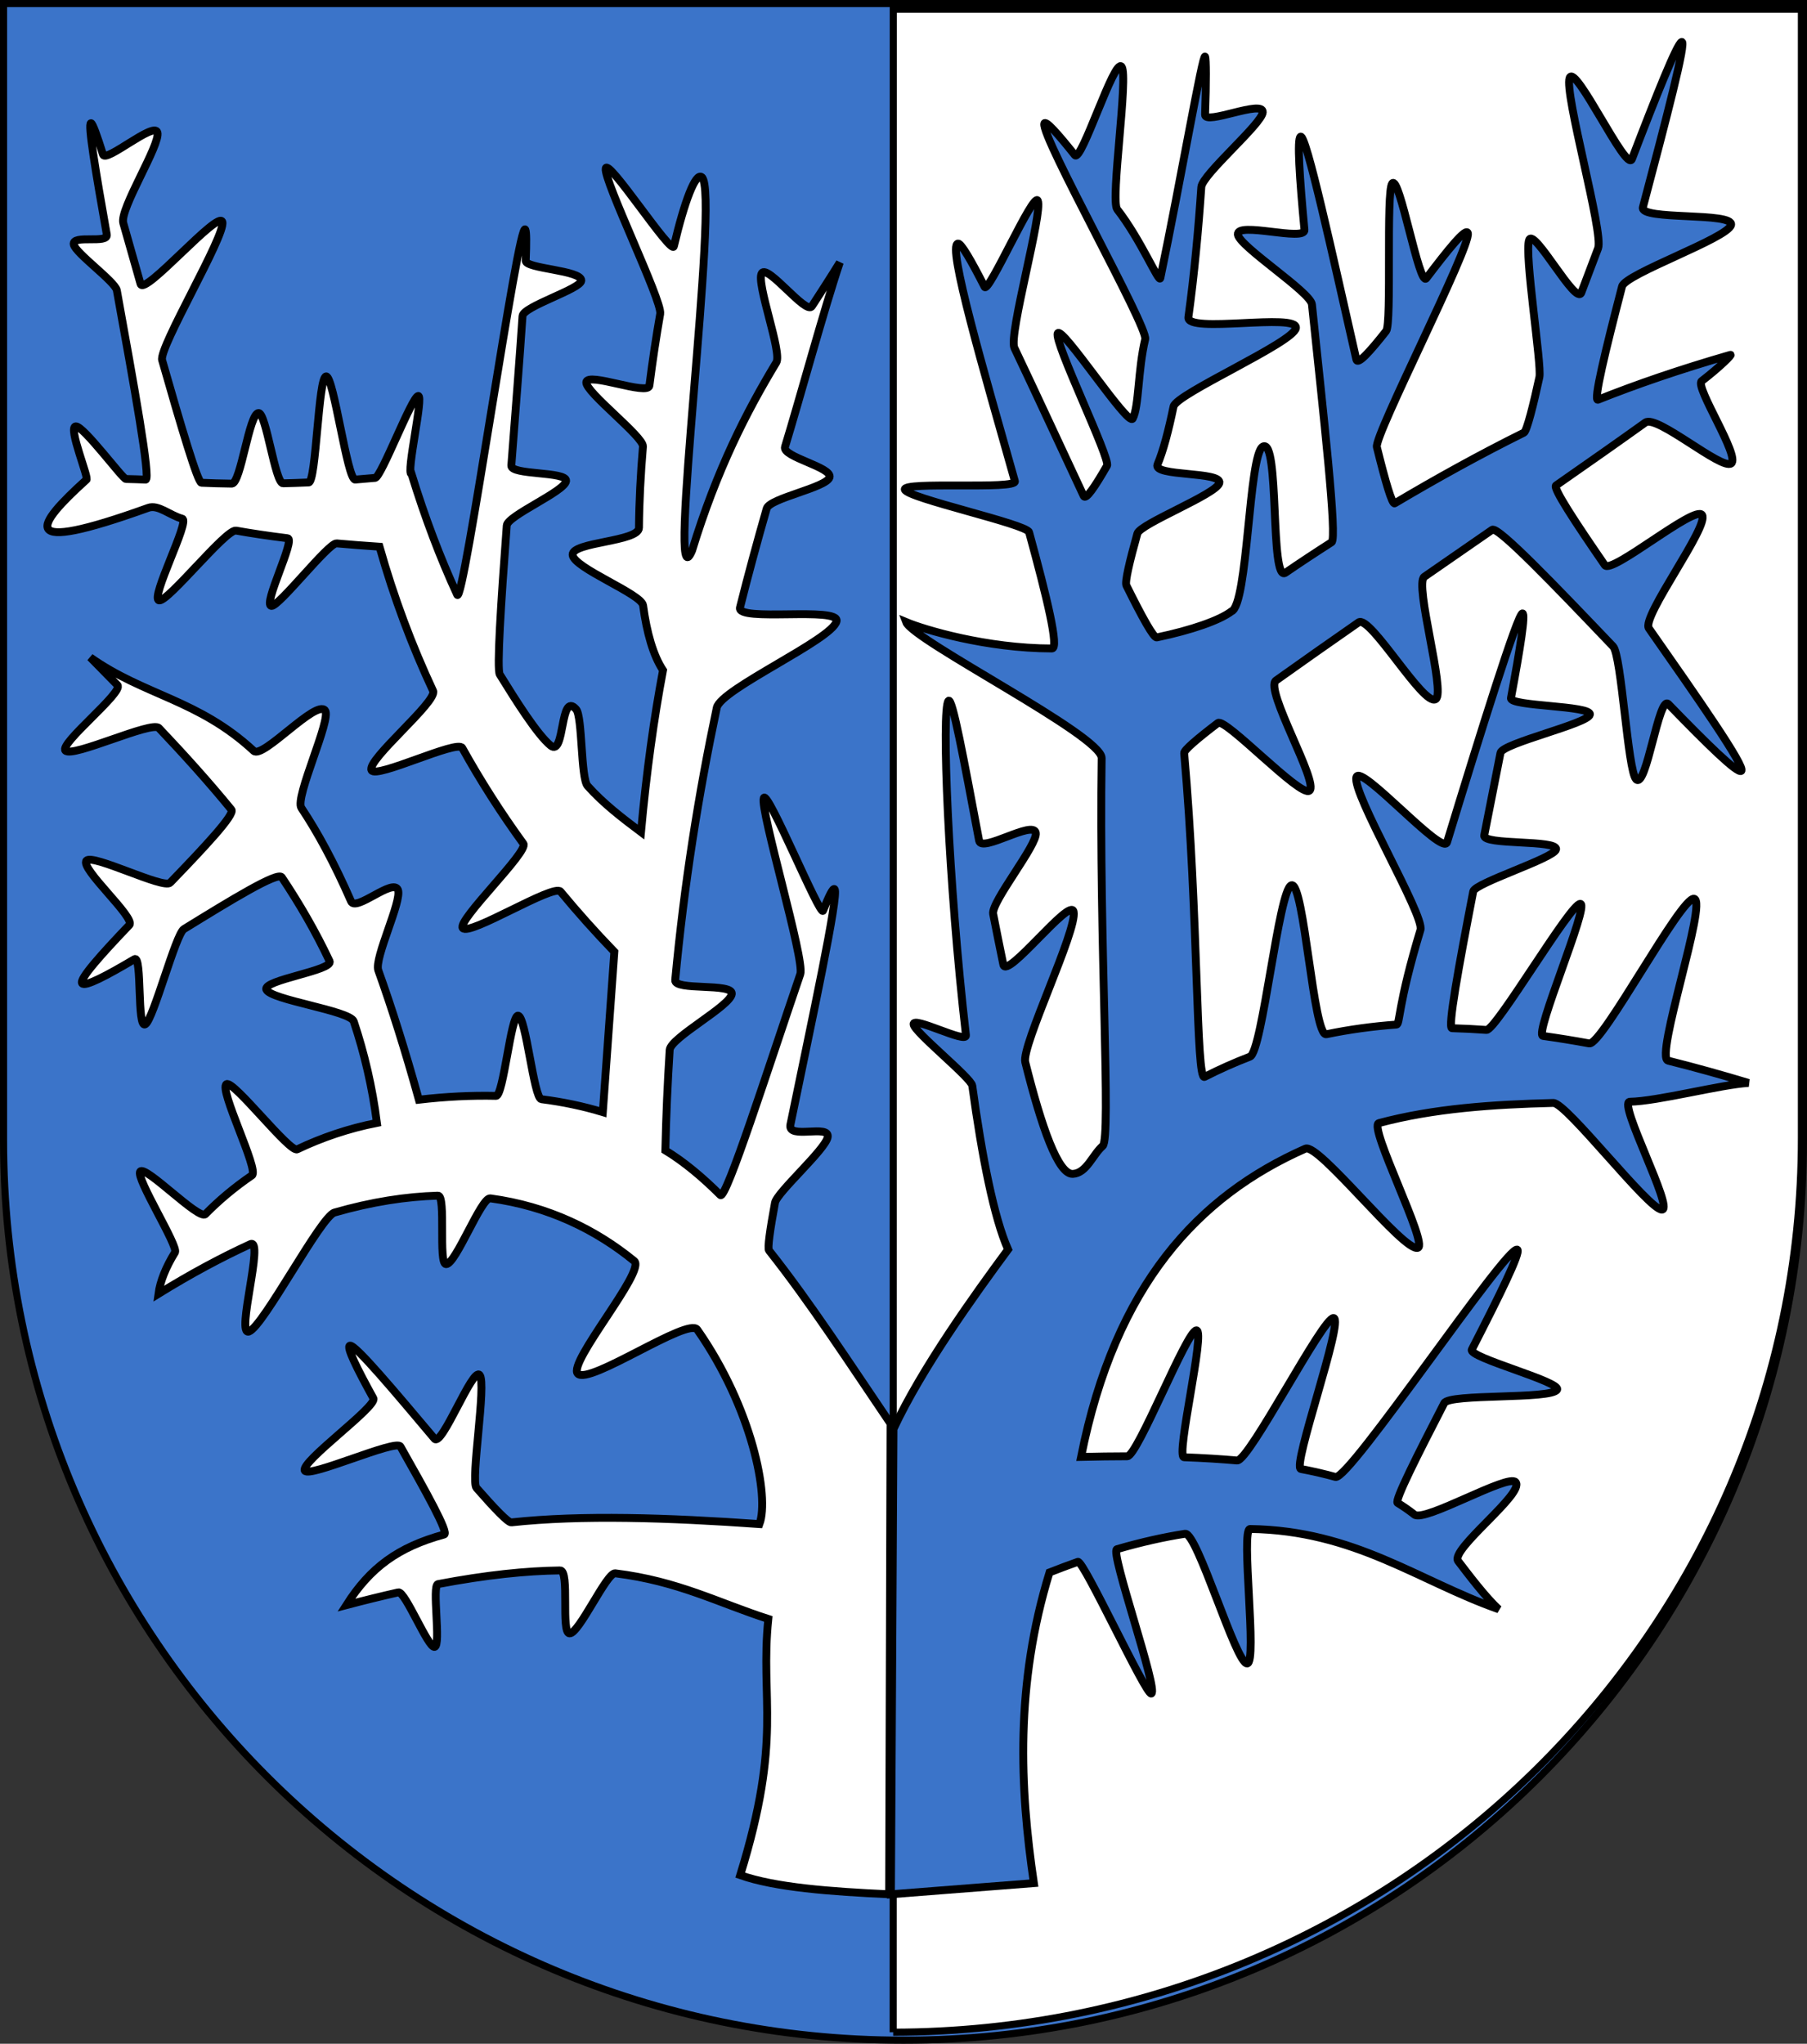 <?xml version="1.0" encoding="UTF-8" standalone="no"?>
<!-- Created with Inkscape (http://www.inkscape.org/) -->
<svg
   xmlns:ns="http://creativecommons.org/ns#"
   xmlns:dc="http://purl.org/dc/elements/1.1/"
   xmlns:cc="http://web.resource.org/cc/"
   xmlns:rdf="http://www.w3.org/1999/02/22-rdf-syntax-ns#"
   xmlns:svg="http://www.w3.org/2000/svg"
   xmlns="http://www.w3.org/2000/svg"
   xmlns:sodipodi="http://sodipodi.sourceforge.net/DTD/sodipodi-0.dtd"
   xmlns:inkscape="http://www.inkscape.org/namespaces/inkscape"
   width="763"
   height="863"
   id="svg2"
   version="1.1"
   inkscape:version="0.45.1"
   sodipodi:docname="Wappen Familie Waltern.svg"
   sodipodi:version="0.32"
   inkscape:output_extension="org.inkscape.output.svg.inkscape"
   sodipodi:docbase="C:\Documents and Settings\victor\DSA\Wappen">
  <rect width="100%" height="100%" fill="#333333" stroke="none"/>
  <defs
     id="defs4">
    <inkscape:perspective
       sodipodi:type="inkscape:persp3d"
       inkscape:vp_x="0 : 526.18109 : 1"
       inkscape:vp_y="0 : 1000 : 0"
       inkscape:vp_z="744.09448 : 526.18109 : 1"
       inkscape:persp3d-origin="372.04724 : 350.78739 : 1"
       id="perspective10" />
    <inkscape:perspective
       id="perspective2828"
       inkscape:persp3d-origin="0.5 : 0.33333333 : 1"
       inkscape:vp_z="1 : 0.5 : 1"
       inkscape:vp_y="0 : 1000 : 0"
       inkscape:vp_x="0 : 0.5 : 1"
       sodipodi:type="inkscape:persp3d" />
    <inkscape:perspective
       id="perspective2828-7"
       inkscape:persp3d-origin="0.5 : 0.33333333 : 1"
       inkscape:vp_z="1 : 0.5 : 1"
       inkscape:vp_y="0 : 1000 : 0"
       inkscape:vp_x="0 : 0.5 : 1"
       sodipodi:type="inkscape:persp3d" />
    <inkscape:perspective
       id="perspective3640"
       inkscape:persp3d-origin="0.5 : 0.33333333 : 1"
       inkscape:vp_z="1 : 0.5 : 1"
       inkscape:vp_y="0 : 1000 : 0"
       inkscape:vp_x="0 : 0.5 : 1"
       sodipodi:type="inkscape:persp3d" />
    <inkscape:perspective
       id="perspective3670"
       inkscape:persp3d-origin="0.5 : 0.33333333 : 1"
       inkscape:vp_z="1 : 0.5 : 1"
       inkscape:vp_y="0 : 1000 : 0"
       inkscape:vp_x="0 : 0.5 : 1"
       sodipodi:type="inkscape:persp3d" />
    <inkscape:perspective
       id="perspective3693"
       inkscape:persp3d-origin="0.5 : 0.33333333 : 1"
       inkscape:vp_z="1 : 0.5 : 1"
       inkscape:vp_y="0 : 1000 : 0"
       inkscape:vp_x="0 : 0.5 : 1"
       sodipodi:type="inkscape:persp3d" />
    <inkscape:perspective
       id="perspective3720"
       inkscape:persp3d-origin="0.5 : 0.33333333 : 1"
       inkscape:vp_z="1 : 0.5 : 1"
       inkscape:vp_y="0 : 1000 : 0"
       inkscape:vp_x="0 : 0.5 : 1"
       sodipodi:type="inkscape:persp3d" />
    <inkscape:perspective
       id="perspective3747"
       inkscape:persp3d-origin="0.5 : 0.33333333 : 1"
       inkscape:vp_z="1 : 0.5 : 1"
       inkscape:vp_y="0 : 1000 : 0"
       inkscape:vp_x="0 : 0.5 : 1"
       sodipodi:type="inkscape:persp3d" />
    <inkscape:perspective
       id="perspective3763"
       inkscape:persp3d-origin="0.5 : 0.33333333 : 1"
       inkscape:vp_z="1 : 0.5 : 1"
       inkscape:vp_y="0 : 1000 : 0"
       inkscape:vp_x="0 : 0.5 : 1"
       sodipodi:type="inkscape:persp3d" />
    <inkscape:perspective
       id="perspective3792"
       inkscape:persp3d-origin="0.5 : 0.33333333 : 1"
       inkscape:vp_z="1 : 0.5 : 1"
       inkscape:vp_y="0 : 1000 : 0"
       inkscape:vp_x="0 : 0.5 : 1"
       sodipodi:type="inkscape:persp3d" />
    <inkscape:perspective
       id="perspective3814"
       inkscape:persp3d-origin="0.5 : 0.33333333 : 1"
       inkscape:vp_z="1 : 0.5 : 1"
       inkscape:vp_y="0 : 1000 : 0"
       inkscape:vp_x="0 : 0.5 : 1"
       sodipodi:type="inkscape:persp3d" />
    <inkscape:perspective
       id="perspective3841"
       inkscape:persp3d-origin="0.5 : 0.33333333 : 1"
       inkscape:vp_z="1 : 0.5 : 1"
       inkscape:vp_y="0 : 1000 : 0"
       inkscape:vp_x="0 : 0.5 : 1"
       sodipodi:type="inkscape:persp3d" />
    <inkscape:perspective
       id="perspective3841-5"
       inkscape:persp3d-origin="0.5 : 0.33333333 : 1"
       inkscape:vp_z="1 : 0.5 : 1"
       inkscape:vp_y="0 : 1000 : 0"
       inkscape:vp_x="0 : 0.5 : 1"
       sodipodi:type="inkscape:persp3d" />
    <inkscape:perspective
       id="perspective3872"
       inkscape:persp3d-origin="0.5 : 0.33333333 : 1"
       inkscape:vp_z="1 : 0.5 : 1"
       inkscape:vp_y="0 : 1000 : 0"
       inkscape:vp_x="0 : 0.5 : 1"
       sodipodi:type="inkscape:persp3d" />
    <inkscape:perspective
       id="perspective3898"
       inkscape:persp3d-origin="0.5 : 0.33333333 : 1"
       inkscape:vp_z="1 : 0.5 : 1"
       inkscape:vp_y="0 : 1000 : 0"
       inkscape:vp_x="0 : 0.5 : 1"
       sodipodi:type="inkscape:persp3d" />
    <inkscape:perspective
       id="perspective3920"
       inkscape:persp3d-origin="0.5 : 0.33333333 : 1"
       inkscape:vp_z="1 : 0.5 : 1"
       inkscape:vp_y="0 : 1000 : 0"
       inkscape:vp_x="0 : 0.5 : 1"
       sodipodi:type="inkscape:persp3d" />
    <inkscape:perspective
       id="perspective2860"
       inkscape:persp3d-origin="0.5 : 0.33333333 : 1"
       inkscape:vp_z="1 : 0.5 : 1"
       inkscape:vp_y="0 : 1000 : 0"
       inkscape:vp_x="0 : 0.5 : 1"
       sodipodi:type="inkscape:persp3d" />
    <inkscape:perspective
       id="perspective3672"
       inkscape:persp3d-origin="0.5 : 0.33333333 : 1"
       inkscape:vp_z="1 : 0.5 : 1"
       inkscape:vp_y="0 : 1000 : 0"
       inkscape:vp_x="0 : 0.5 : 1"
       sodipodi:type="inkscape:persp3d" />
    <inkscape:perspective
       id="perspective3695"
       inkscape:persp3d-origin="0.5 : 0.33333333 : 1"
       inkscape:vp_z="1 : 0.5 : 1"
       inkscape:vp_y="0 : 1000 : 0"
       inkscape:vp_x="0 : 0.5 : 1"
       sodipodi:type="inkscape:persp3d" />
    <inkscape:perspective
       id="perspective3261"
       inkscape:persp3d-origin="0.5 : 0.33333333 : 1"
       inkscape:vp_z="1 : 0.5 : 1"
       inkscape:vp_y="0 : 1000 : 0"
       inkscape:vp_x="0 : 0.5 : 1"
       sodipodi:type="inkscape:persp3d" />
    <inkscape:perspective
       id="perspective2828-1"
       inkscape:persp3d-origin="0.5 : 0.33333333 : 1"
       inkscape:vp_z="1 : 0.5 : 1"
       inkscape:vp_y="0 : 1000 : 0"
       inkscape:vp_x="0 : 0.5 : 1"
       sodipodi:type="inkscape:persp3d" />
    <inkscape:perspective
       id="perspective3652"
       inkscape:persp3d-origin="0.5 : 0.33333333 : 1"
       inkscape:vp_z="1 : 0.5 : 1"
       inkscape:vp_y="0 : 1000 : 0"
       inkscape:vp_x="0 : 0.5 : 1"
       sodipodi:type="inkscape:persp3d" />
    <inkscape:perspective
       id="perspective3652-2"
       inkscape:persp3d-origin="0.5 : 0.33333333 : 1"
       inkscape:vp_z="1 : 0.5 : 1"
       inkscape:vp_y="0 : 1000 : 0"
       inkscape:vp_x="0 : 0.5 : 1"
       sodipodi:type="inkscape:persp3d" />
    <inkscape:perspective
       id="perspective3652-5"
       inkscape:persp3d-origin="0.5 : 0.33333333 : 1"
       inkscape:vp_z="1 : 0.5 : 1"
       inkscape:vp_y="0 : 1000 : 0"
       inkscape:vp_x="0 : 0.5 : 1"
       sodipodi:type="inkscape:persp3d" />
    <inkscape:perspective
       id="perspective3727"
       inkscape:persp3d-origin="0.5 : 0.33333333 : 1"
       inkscape:vp_z="1 : 0.5 : 1"
       inkscape:vp_y="0 : 1000 : 0"
       inkscape:vp_x="0 : 0.5 : 1"
       sodipodi:type="inkscape:persp3d" />
    <inkscape:perspective
       id="perspective3843"
       inkscape:persp3d-origin="0.5 : 0.33333333 : 1"
       inkscape:vp_z="1 : 0.5 : 1"
       inkscape:vp_y="0 : 1000 : 0"
       inkscape:vp_x="0 : 0.5 : 1"
       sodipodi:type="inkscape:persp3d" />
    <inkscape:perspective
       id="perspective3970"
       inkscape:persp3d-origin="0.5 : 0.33333333 : 1"
       inkscape:vp_z="1 : 0.5 : 1"
       inkscape:vp_y="0 : 1000 : 0"
       inkscape:vp_x="0 : 0.5 : 1"
       sodipodi:type="inkscape:persp3d" />
    <inkscape:perspective
       id="perspective4007"
       inkscape:persp3d-origin="0.5 : 0.33333333 : 1"
       inkscape:vp_z="1 : 0.5 : 1"
       inkscape:vp_y="0 : 1000 : 0"
       inkscape:vp_x="0 : 0.5 : 1"
       sodipodi:type="inkscape:persp3d" />
    <inkscape:perspective
       id="perspective4062"
       inkscape:persp3d-origin="0.5 : 0.33333333 : 1"
       inkscape:vp_z="1 : 0.5 : 1"
       inkscape:vp_y="0 : 1000 : 0"
       inkscape:vp_x="0 : 0.5 : 1"
       sodipodi:type="inkscape:persp3d" />
    <inkscape:perspective
       id="perspective4153"
       inkscape:persp3d-origin="0.5 : 0.33333333 : 1"
       inkscape:vp_z="1 : 0.5 : 1"
       inkscape:vp_y="0 : 1000 : 0"
       inkscape:vp_x="0 : 0.5 : 1"
       sodipodi:type="inkscape:persp3d" />
    <inkscape:perspective
       id="perspective4316"
       inkscape:persp3d-origin="0.5 : 0.33333333 : 1"
       inkscape:vp_z="1 : 0.5 : 1"
       inkscape:vp_y="0 : 1000 : 0"
       inkscape:vp_x="0 : 0.5 : 1"
       sodipodi:type="inkscape:persp3d" />
    <inkscape:perspective
       id="perspective4316-9"
       inkscape:persp3d-origin="0.5 : 0.33333333 : 1"
       inkscape:vp_z="1 : 0.5 : 1"
       inkscape:vp_y="0 : 1000 : 0"
       inkscape:vp_x="0 : 0.5 : 1"
       sodipodi:type="inkscape:persp3d" />
    <inkscape:perspective
       id="perspective3098"
       inkscape:persp3d-origin="0.5 : 0.33333333 : 1"
       inkscape:vp_z="1 : 0.5 : 1"
       inkscape:vp_y="0 : 1000 : 0"
       inkscape:vp_x="0 : 0.5 : 1"
       sodipodi:type="inkscape:persp3d" />
    <inkscape:perspective
       id="perspective3122"
       inkscape:persp3d-origin="0.5 : 0.33333333 : 1"
       inkscape:vp_z="1 : 0.5 : 1"
       inkscape:vp_y="0 : 1000 : 0"
       inkscape:vp_x="0 : 0.5 : 1"
       sodipodi:type="inkscape:persp3d" />
    <inkscape:perspective
       id="perspective3146"
       inkscape:persp3d-origin="0.5 : 0.33333333 : 1"
       inkscape:vp_z="1 : 0.5 : 1"
       inkscape:vp_y="0 : 1000 : 0"
       inkscape:vp_x="0 : 0.5 : 1"
       sodipodi:type="inkscape:persp3d" />
    <inkscape:perspective
       id="perspective3146-0"
       inkscape:persp3d-origin="0.5 : 0.33333333 : 1"
       inkscape:vp_z="1 : 0.5 : 1"
       inkscape:vp_y="0 : 1000 : 0"
       inkscape:vp_x="0 : 0.5 : 1"
       sodipodi:type="inkscape:persp3d" />
    <inkscape:perspective
       id="perspective3177"
       inkscape:persp3d-origin="0.5 : 0.33333333 : 1"
       inkscape:vp_z="1 : 0.5 : 1"
       inkscape:vp_y="0 : 1000 : 0"
       inkscape:vp_x="0 : 0.5 : 1"
       sodipodi:type="inkscape:persp3d" />
    <inkscape:perspective
       id="perspective3177-8"
       inkscape:persp3d-origin="0.5 : 0.33333333 : 1"
       inkscape:vp_z="1 : 0.5 : 1"
       inkscape:vp_y="0 : 1000 : 0"
       inkscape:vp_x="0 : 0.5 : 1"
       sodipodi:type="inkscape:persp3d" />
    <inkscape:perspective
       id="perspective3208"
       inkscape:persp3d-origin="0.5 : 0.33333333 : 1"
       inkscape:vp_z="1 : 0.5 : 1"
       inkscape:vp_y="0 : 1000 : 0"
       inkscape:vp_x="0 : 0.5 : 1"
       sodipodi:type="inkscape:persp3d" />
    <inkscape:perspective
       id="perspective3208-4"
       inkscape:persp3d-origin="0.5 : 0.33333333 : 1"
       inkscape:vp_z="1 : 0.5 : 1"
       inkscape:vp_y="0 : 1000 : 0"
       inkscape:vp_x="0 : 0.5 : 1"
       sodipodi:type="inkscape:persp3d" />
    <inkscape:perspective
       id="perspective3208-5"
       inkscape:persp3d-origin="0.5 : 0.33333333 : 1"
       inkscape:vp_z="1 : 0.5 : 1"
       inkscape:vp_y="0 : 1000 : 0"
       inkscape:vp_x="0 : 0.5 : 1"
       sodipodi:type="inkscape:persp3d" />
    <inkscape:perspective
       id="perspective3706"
       inkscape:persp3d-origin="0.5 : 0.33333333 : 1"
       inkscape:vp_z="1 : 0.5 : 1"
       inkscape:vp_y="0 : 1000 : 0"
       inkscape:vp_x="0 : 0.5 : 1"
       sodipodi:type="inkscape:persp3d" />
    <inkscape:perspective
       id="perspective3728"
       inkscape:persp3d-origin="0.5 : 0.33333333 : 1"
       inkscape:vp_z="1 : 0.5 : 1"
       inkscape:vp_y="0 : 1000 : 0"
       inkscape:vp_x="0 : 0.5 : 1"
       sodipodi:type="inkscape:persp3d" />
    <inkscape:perspective
       id="perspective3750"
       inkscape:persp3d-origin="0.5 : 0.33333333 : 1"
       inkscape:vp_z="1 : 0.5 : 1"
       inkscape:vp_y="0 : 1000 : 0"
       inkscape:vp_x="0 : 0.5 : 1"
       sodipodi:type="inkscape:persp3d" />
    <inkscape:perspective
       id="perspective3778"
       inkscape:persp3d-origin="0.5 : 0.33333333 : 1"
       inkscape:vp_z="1 : 0.5 : 1"
       inkscape:vp_y="0 : 1000 : 0"
       inkscape:vp_x="0 : 0.5 : 1"
       sodipodi:type="inkscape:persp3d" />
    <inkscape:perspective
       id="perspective3800"
       inkscape:persp3d-origin="0.5 : 0.33333333 : 1"
       inkscape:vp_z="1 : 0.5 : 1"
       inkscape:vp_y="0 : 1000 : 0"
       inkscape:vp_x="0 : 0.5 : 1"
       sodipodi:type="inkscape:persp3d" />
    <inkscape:perspective
       id="perspective3837"
       inkscape:persp3d-origin="0.5 : 0.33333333 : 1"
       inkscape:vp_z="1 : 0.5 : 1"
       inkscape:vp_y="0 : 1000 : 0"
       inkscape:vp_x="0 : 0.5 : 1"
       sodipodi:type="inkscape:persp3d" />
    <inkscape:perspective
       id="perspective3904"
       inkscape:persp3d-origin="0.5 : 0.33333333 : 1"
       inkscape:vp_z="1 : 0.5 : 1"
       inkscape:vp_y="0 : 1000 : 0"
       inkscape:vp_x="0 : 0.5 : 1"
       sodipodi:type="inkscape:persp3d" />
    <inkscape:perspective
       id="perspective3904-4"
       inkscape:persp3d-origin="0.5 : 0.33333333 : 1"
       inkscape:vp_z="1 : 0.5 : 1"
       inkscape:vp_y="0 : 1000 : 0"
       inkscape:vp_x="0 : 0.5 : 1"
       sodipodi:type="inkscape:persp3d" />
    <inkscape:perspective
       id="perspective3904-3"
       inkscape:persp3d-origin="0.5 : 0.33333333 : 1"
       inkscape:vp_z="1 : 0.5 : 1"
       inkscape:vp_y="0 : 1000 : 0"
       inkscape:vp_x="0 : 0.5 : 1"
       sodipodi:type="inkscape:persp3d" />
    <inkscape:perspective
       id="perspective3953"
       inkscape:persp3d-origin="0.5 : 0.33333333 : 1"
       inkscape:vp_z="1 : 0.5 : 1"
       inkscape:vp_y="0 : 1000 : 0"
       inkscape:vp_x="0 : 0.5 : 1"
       sodipodi:type="inkscape:persp3d" />
    <inkscape:perspective
       id="perspective3975"
       inkscape:persp3d-origin="0.5 : 0.33333333 : 1"
       inkscape:vp_z="1 : 0.5 : 1"
       inkscape:vp_y="0 : 1000 : 0"
       inkscape:vp_x="0 : 0.5 : 1"
       sodipodi:type="inkscape:persp3d" />
    <inkscape:perspective
       id="perspective3975-8"
       inkscape:persp3d-origin="0.5 : 0.33333333 : 1"
       inkscape:vp_z="1 : 0.5 : 1"
       inkscape:vp_y="0 : 1000 : 0"
       inkscape:vp_x="0 : 0.5 : 1"
       sodipodi:type="inkscape:persp3d" />
    <inkscape:perspective
       id="perspective3975-7"
       inkscape:persp3d-origin="0.5 : 0.33333333 : 1"
       inkscape:vp_z="1 : 0.5 : 1"
       inkscape:vp_y="0 : 1000 : 0"
       inkscape:vp_x="0 : 0.5 : 1"
       sodipodi:type="inkscape:persp3d" />
    <inkscape:perspective
       id="perspective2858"
       inkscape:persp3d-origin="0.5 : 0.33333333 : 1"
       inkscape:vp_z="1 : 0.5 : 1"
       inkscape:vp_y="0 : 1000 : 0"
       inkscape:vp_x="0 : 0.5 : 1"
       sodipodi:type="inkscape:persp3d" />
    <inkscape:perspective
       id="perspective4105"
       inkscape:persp3d-origin="0.5 : 0.33333333 : 1"
       inkscape:vp_z="1 : 0.5 : 1"
       inkscape:vp_y="0 : 1000 : 0"
       inkscape:vp_x="0 : 0.5 : 1"
       sodipodi:type="inkscape:persp3d" />
    <inkscape:perspective
       id="perspective4123"
       inkscape:persp3d-origin="0.5 : 0.33333333 : 1"
       inkscape:vp_z="1 : 0.5 : 1"
       inkscape:vp_y="0 : 1000 : 0"
       inkscape:vp_x="0 : 0.5 : 1"
       sodipodi:type="inkscape:persp3d" />
    <inkscape:perspective
       id="perspective4137"
       inkscape:persp3d-origin="0.5 : 0.33333333 : 1"
       inkscape:vp_z="1 : 0.5 : 1"
       inkscape:vp_y="0 : 1000 : 0"
       inkscape:vp_x="0 : 0.5 : 1"
       sodipodi:type="inkscape:persp3d" />
    <inkscape:perspective
       id="perspective4151"
       inkscape:persp3d-origin="0.5 : 0.33333333 : 1"
       inkscape:vp_z="1 : 0.5 : 1"
       inkscape:vp_y="0 : 1000 : 0"
       inkscape:vp_x="0 : 0.5 : 1"
       sodipodi:type="inkscape:persp3d" />
    <inkscape:perspective
       id="perspective4165"
       inkscape:persp3d-origin="0.5 : 0.33333333 : 1"
       inkscape:vp_z="1 : 0.5 : 1"
       inkscape:vp_y="0 : 1000 : 0"
       inkscape:vp_x="0 : 0.5 : 1"
       sodipodi:type="inkscape:persp3d" />
    <inkscape:perspective
       id="perspective4904"
       inkscape:persp3d-origin="0.5 : 0.33333333 : 1"
       inkscape:vp_z="1 : 0.5 : 1"
       inkscape:vp_y="0 : 1000 : 0"
       inkscape:vp_x="0 : 0.5 : 1"
       sodipodi:type="inkscape:persp3d" />
    <filter
       id="filter3021-3"
       inkscape:label="Specular light"
       inkscape:menu="ABCs"
       inkscape:menu-tooltip="Basic specular bevel to use for building textures"
       color-interpolation-filters="sRGB">
      <feGaussianBlur
         id="feGaussianBlur3023-4"
         result="result0"
         in="SourceAlpha"
         stdDeviation="6" />
      <feSpecularLighting
         id="feSpecularLighting3025-4"
         specularExponent="25"
         specularConstant="1"
         surfaceScale="10"
         lighting-color="#ffffff"
         result="result1"
         in="result0">
        <feDistantLight
           id="feDistantLight3027-6"
           azimuth="235"
           elevation="45" />
      </feSpecularLighting>
      <feComposite
         k4="0"
         k1="0"
         id="feComposite3029-0"
         in2="result1"
         k3="1"
         k2="1"
         operator="arithmetic"
         result="result4"
         in="SourceGraphic" />
      <feComposite
         id="feComposite3031-6"
         in2="SourceAlpha"
         operator="in"
         result="result2"
         in="result4" />
    </filter>
    <filter
       id="filter3021"
       inkscape:label="Specular light"
       inkscape:menu="ABCs"
       inkscape:menu-tooltip="Basic specular bevel to use for building textures"
       color-interpolation-filters="sRGB">
      <feGaussianBlur
         id="feGaussianBlur3023"
         result="result0"
         in="SourceAlpha"
         stdDeviation="6" />
      <feSpecularLighting
         id="feSpecularLighting3025"
         specularExponent="25"
         specularConstant="1"
         surfaceScale="10"
         lighting-color="#ffffff"
         result="result1"
         in="result0">
        <feDistantLight
           id="feDistantLight3027"
           azimuth="235"
           elevation="45" />
      </feSpecularLighting>
      <feComposite
         k4="0"
         k1="0"
         id="feComposite3029"
         in2="result1"
         k3="1"
         k2="1"
         operator="arithmetic"
         result="result4"
         in="SourceGraphic" />
      <feComposite
         id="feComposite3031"
         in2="SourceAlpha"
         operator="in"
         result="result2"
         in="result4" />
    </filter>
    <filter
       id="filter2820-0"
       inkscape:label="Specular light"
       inkscape:menu="ABCs"
       inkscape:menu-tooltip="Basic specular bevel to use for building textures"
       color-interpolation-filters="sRGB">
      <feGaussianBlur
         id="feGaussianBlur2822-9"
         result="result0"
         in="SourceAlpha"
         stdDeviation="6" />
      <feSpecularLighting
         id="feSpecularLighting2824-00"
         specularExponent="25"
         specularConstant="1"
         surfaceScale="10"
         lighting-color="#ffffff"
         result="result1"
         in="result0">
        <feDistantLight
           id="feDistantLight2826-61"
           azimuth="235"
           elevation="45" />
      </feSpecularLighting>
      <feComposite
         k4="0"
         k1="0"
         id="feComposite2828-3"
         in2="result1"
         k3="1"
         k2="1"
         operator="arithmetic"
         result="result4"
         in="SourceGraphic" />
      <feComposite
         id="feComposite2830-8"
         in2="SourceAlpha"
         operator="in"
         result="result2"
         in="result4" />
    </filter>
    <filter
       id="filter2820-8"
       inkscape:label="Specular light"
       inkscape:menu="ABCs"
       inkscape:menu-tooltip="Basic specular bevel to use for building textures"
       color-interpolation-filters="sRGB">
      <feGaussianBlur
         id="feGaussianBlur2822-65"
         result="result0"
         in="SourceAlpha"
         stdDeviation="6" />
      <feSpecularLighting
         id="feSpecularLighting2824-0"
         specularExponent="25"
         specularConstant="1"
         surfaceScale="10"
         lighting-color="#ffffff"
         result="result1"
         in="result0">
        <feDistantLight
           id="feDistantLight2826-28"
           azimuth="235"
           elevation="45" />
      </feSpecularLighting>
      <feComposite
         k4="0"
         k1="0"
         id="feComposite2828-60"
         in2="result1"
         k3="1"
         k2="1"
         operator="arithmetic"
         result="result4"
         in="SourceGraphic" />
      <feComposite
         id="feComposite2830-24"
         in2="SourceAlpha"
         operator="in"
         result="result2"
         in="result4" />
    </filter>
    <filter
       id="filter2820-3"
       inkscape:label="Specular light"
       inkscape:menu="ABCs"
       inkscape:menu-tooltip="Basic specular bevel to use for building textures"
       color-interpolation-filters="sRGB">
      <feGaussianBlur
         id="feGaussianBlur2822-8"
         result="result0"
         in="SourceAlpha"
         stdDeviation="6" />
      <feSpecularLighting
         id="feSpecularLighting2824-74"
         specularExponent="25"
         specularConstant="1"
         surfaceScale="10"
         lighting-color="#ffffff"
         result="result1"
         in="result0">
        <feDistantLight
           id="feDistantLight2826-2"
           azimuth="235"
           elevation="45" />
      </feSpecularLighting>
      <feComposite
         k4="0"
         k1="0"
         id="feComposite2828-7"
         in2="result1"
         k3="1"
         k2="1"
         operator="arithmetic"
         result="result4"
         in="SourceGraphic" />
      <feComposite
         id="feComposite2830-79"
         in2="SourceAlpha"
         operator="in"
         result="result2"
         in="result4" />
    </filter>
    <filter
       id="filter2820-9"
       inkscape:label="Specular light"
       inkscape:menu="ABCs"
       inkscape:menu-tooltip="Basic specular bevel to use for building textures"
       color-interpolation-filters="sRGB">
      <feGaussianBlur
         id="feGaussianBlur2822-5"
         result="result0"
         in="SourceAlpha"
         stdDeviation="6" />
      <feSpecularLighting
         id="feSpecularLighting2824-43"
         specularExponent="25"
         specularConstant="1"
         surfaceScale="10"
         lighting-color="#ffffff"
         result="result1"
         in="result0">
        <feDistantLight
           id="feDistantLight2826-1"
           azimuth="235"
           elevation="45" />
      </feSpecularLighting>
      <feComposite
         k4="0"
         k1="0"
         id="feComposite2828-2"
         in2="result1"
         k3="1"
         k2="1"
         operator="arithmetic"
         result="result4"
         in="SourceGraphic" />
      <feComposite
         id="feComposite2830-3"
         in2="SourceAlpha"
         operator="in"
         result="result2"
         in="result4" />
    </filter>
    <filter
       id="filter2820-21"
       inkscape:label="Specular light"
       inkscape:menu="ABCs"
       inkscape:menu-tooltip="Basic specular bevel to use for building textures"
       color-interpolation-filters="sRGB">
      <feGaussianBlur
         id="feGaussianBlur2822-6"
         result="result0"
         in="SourceAlpha"
         stdDeviation="6" />
      <feSpecularLighting
         id="feSpecularLighting2824-8"
         specularExponent="25"
         specularConstant="1"
         surfaceScale="10"
         lighting-color="#ffffff"
         result="result1"
         in="result0">
        <feDistantLight
           id="feDistantLight2826-57"
           azimuth="235"
           elevation="45" />
      </feSpecularLighting>
      <feComposite
         k4="0"
         k1="0"
         id="feComposite2828-6"
         in2="result1"
         k3="1"
         k2="1"
         operator="arithmetic"
         result="result4"
         in="SourceGraphic" />
      <feComposite
         id="feComposite2830-1"
         in2="SourceAlpha"
         operator="in"
         result="result2"
         in="result4" />
    </filter>
    <filter
       id="filter2820-5"
       inkscape:label="Specular light"
       inkscape:menu="ABCs"
       inkscape:menu-tooltip="Basic specular bevel to use for building textures"
       color-interpolation-filters="sRGB">
      <feGaussianBlur
         id="feGaussianBlur2822-2"
         result="result0"
         in="SourceAlpha"
         stdDeviation="6" />
      <feSpecularLighting
         id="feSpecularLighting2824-7"
         specularExponent="25"
         specularConstant="1"
         surfaceScale="10"
         lighting-color="#ffffff"
         result="result1"
         in="result0">
        <feDistantLight
           id="feDistantLight2826-6"
           azimuth="235"
           elevation="45" />
      </feSpecularLighting>
      <feComposite
         k4="0"
         k1="0"
         id="feComposite2828-14"
         in2="result1"
         k3="1"
         k2="1"
         operator="arithmetic"
         result="result4"
         in="SourceGraphic" />
      <feComposite
         id="feComposite2830-2"
         in2="SourceAlpha"
         operator="in"
         result="result2"
         in="result4" />
    </filter>
    <filter
       id="filter2820-2"
       inkscape:label="Specular light"
       inkscape:menu="ABCs"
       inkscape:menu-tooltip="Basic specular bevel to use for building textures"
       color-interpolation-filters="sRGB">
      <feGaussianBlur
         id="feGaussianBlur2822-4"
         result="result0"
         in="SourceAlpha"
         stdDeviation="6" />
      <feSpecularLighting
         id="feSpecularLighting2824-5"
         specularExponent="25"
         specularConstant="1"
         surfaceScale="10"
         lighting-color="#ffffff"
         result="result1"
         in="result0">
        <feDistantLight
           id="feDistantLight2826-5"
           azimuth="235"
           elevation="45" />
      </feSpecularLighting>
      <feComposite
         k4="0"
         k1="0"
         id="feComposite2828-1"
         in2="result1"
         k3="1"
         k2="1"
         operator="arithmetic"
         result="result4"
         in="SourceGraphic" />
      <feComposite
         id="feComposite2830-7"
         in2="SourceAlpha"
         operator="in"
         result="result2"
         in="result4" />
    </filter>
    <filter
       id="filter2820-1"
       inkscape:label="Specular light"
       inkscape:menu="ABCs"
       inkscape:menu-tooltip="Basic specular bevel to use for building textures"
       color-interpolation-filters="sRGB">
      <feGaussianBlur
         id="feGaussianBlur2822-7"
         result="result0"
         in="SourceAlpha"
         stdDeviation="6" />
      <feSpecularLighting
         id="feSpecularLighting2824-4"
         specularExponent="25"
         specularConstant="1"
         surfaceScale="10"
         lighting-color="#ffffff"
         result="result1"
         in="result0">
        <feDistantLight
           id="feDistantLight2826-0"
           azimuth="235"
           elevation="45" />
      </feSpecularLighting>
      <feComposite
         k4="0"
         k1="0"
         id="feComposite2828-9"
         in2="result1"
         k3="1"
         k2="1"
         operator="arithmetic"
         result="result4"
         in="SourceGraphic" />
      <feComposite
         id="feComposite2830-4"
         in2="SourceAlpha"
         operator="in"
         result="result2"
         in="result4" />
    </filter>
    <filter
       id="filter2820"
       inkscape:label="Specular light"
       inkscape:menu="ABCs"
       inkscape:menu-tooltip="Basic specular bevel to use for building textures"
       color-interpolation-filters="sRGB">
      <feGaussianBlur
         id="feGaussianBlur2822"
         result="result0"
         in="SourceAlpha"
         stdDeviation="6" />
      <feSpecularLighting
         id="feSpecularLighting2824"
         specularExponent="25"
         specularConstant="1"
         surfaceScale="10"
         lighting-color="#ffffff"
         result="result1"
         in="result0">
        <feDistantLight
           id="feDistantLight2826"
           azimuth="235"
           elevation="45" />
      </feSpecularLighting>
      <feComposite
         k4="0"
         k1="0"
         id="feComposite2828"
         in2="result1"
         k3="1"
         k2="1"
         operator="arithmetic"
         result="result4"
         in="SourceGraphic" />
      <feComposite
         id="feComposite2830"
         in2="SourceAlpha"
         operator="in"
         result="result2"
         in="result4" />
    </filter>
    <filter
       id="filter3075"
       inkscape:label="Specular light"
       inkscape:menu="ABCs"
       inkscape:menu-tooltip="Basic specular bevel to use for building textures"
       color-interpolation-filters="sRGB">
      <feGaussianBlur
         id="feGaussianBlur3077"
         result="result0"
         in="SourceAlpha"
         stdDeviation="6" />
      <feSpecularLighting
         id="feSpecularLighting3079"
         specularExponent="25"
         specularConstant="1"
         surfaceScale="10"
         lighting-color="#ffffff"
         result="result1"
         in="result0">
        <feDistantLight
           id="feDistantLight3081"
           azimuth="235"
           elevation="45" />
      </feSpecularLighting>
      <feComposite
         k4="0"
         k1="0"
         id="feComposite3083"
         in2="result1"
         k3="1"
         k2="1"
         operator="arithmetic"
         result="result4"
         in="SourceGraphic" />
      <feComposite
         id="feComposite3085"
         in2="SourceAlpha"
         operator="in"
         result="result2"
         in="result4" />
    </filter>
    <filter
       id="filter3091"
       inkscape:label="Specular light"
       inkscape:menu="ABCs"
       inkscape:menu-tooltip="Basic specular bevel to use for building textures"
       color-interpolation-filters="sRGB">
      <feGaussianBlur
         id="feGaussianBlur3093"
         result="result0"
         in="SourceAlpha"
         stdDeviation="6" />
      <feSpecularLighting
         id="feSpecularLighting3095"
         specularExponent="25"
         specularConstant="1"
         surfaceScale="10"
         lighting-color="#ffffff"
         result="result1"
         in="result0">
        <feDistantLight
           id="feDistantLight3097"
           azimuth="235"
           elevation="45" />
      </feSpecularLighting>
      <feComposite
         k4="0"
         k1="0"
         id="feComposite3099"
         in2="result1"
         k3="1"
         k2="1"
         operator="arithmetic"
         result="result4"
         in="SourceGraphic" />
      <feComposite
         id="feComposite3101"
         in2="SourceAlpha"
         operator="in"
         result="result2"
         in="result4" />
    </filter>
    <inkscape:perspective
       id="perspective3044"
       inkscape:persp3d-origin="0.5 : 0.33333333 : 1"
       inkscape:vp_z="1 : 0.5 : 1"
       inkscape:vp_y="0 : 1000 : 0"
       inkscape:vp_x="0 : 0.5 : 1"
       sodipodi:type="inkscape:persp3d" />
    <inkscape:perspective
       id="perspective3075"
       inkscape:persp3d-origin="0.5 : 0.33333333 : 1"
       inkscape:vp_z="1 : 0.5 : 1"
       inkscape:vp_y="0 : 1000 : 0"
       inkscape:vp_x="0 : 0.5 : 1"
       sodipodi:type="inkscape:persp3d" />
    <inkscape:perspective
       id="perspective2880"
       inkscape:persp3d-origin="0.5 : 0.33333333 : 1"
       inkscape:vp_z="1 : 0.5 : 1"
       inkscape:vp_y="0 : 1000 : 0"
       inkscape:vp_x="0 : 0.5 : 1"
       sodipodi:type="inkscape:persp3d" />
    <inkscape:perspective
       id="perspective2880-1"
       inkscape:persp3d-origin="0.5 : 0.33333333 : 1"
       inkscape:vp_z="1 : 0.5 : 1"
       inkscape:vp_y="0 : 1000 : 0"
       inkscape:vp_x="0 : 0.5 : 1"
       sodipodi:type="inkscape:persp3d" />
    <inkscape:perspective
       id="perspective3293"
       inkscape:persp3d-origin="0.5 : 0.33333333 : 1"
       inkscape:vp_z="1 : 0.5 : 1"
       inkscape:vp_y="0 : 1000 : 0"
       inkscape:vp_x="0 : 0.5 : 1"
       sodipodi:type="inkscape:persp3d" />
    <inkscape:perspective
       id="perspective3315"
       inkscape:persp3d-origin="0.5 : 0.33333333 : 1"
       inkscape:vp_z="1 : 0.5 : 1"
       inkscape:vp_y="0 : 1000 : 0"
       inkscape:vp_x="0 : 0.5 : 1"
       sodipodi:type="inkscape:persp3d" />
    <inkscape:perspective
       id="perspective3315-4"
       inkscape:persp3d-origin="0.5 : 0.33333333 : 1"
       inkscape:vp_z="1 : 0.5 : 1"
       inkscape:vp_y="0 : 1000 : 0"
       inkscape:vp_x="0 : 0.5 : 1"
       sodipodi:type="inkscape:persp3d" />
    <inkscape:perspective
       id="perspective2970"
       inkscape:persp3d-origin="0.5 : 0.33333333 : 1"
       inkscape:vp_z="1 : 0.5 : 1"
       inkscape:vp_y="0 : 1000 : 0"
       inkscape:vp_x="0 : 0.5 : 1"
       sodipodi:type="inkscape:persp3d" />
    <inkscape:perspective
       id="perspective2992"
       inkscape:persp3d-origin="0.5 : 0.33333333 : 1"
       inkscape:vp_z="1 : 0.5 : 1"
       inkscape:vp_y="0 : 1000 : 0"
       inkscape:vp_x="0 : 0.5 : 1"
       sodipodi:type="inkscape:persp3d" />
    <inkscape:perspective
       id="perspective4137-1"
       inkscape:persp3d-origin="0.5 : 0.33333333 : 1"
       inkscape:vp_z="1 : 0.5 : 1"
       inkscape:vp_y="0 : 1000 : 0"
       inkscape:vp_x="0 : 0.5 : 1"
       sodipodi:type="inkscape:persp3d" />
    <inkscape:perspective
       id="perspective3052"
       inkscape:persp3d-origin="0.5 : 0.33333333 : 1"
       inkscape:vp_z="1 : 0.5 : 1"
       inkscape:vp_y="0 : 1000 : 0"
       inkscape:vp_x="0 : 0.5 : 1"
       sodipodi:type="inkscape:persp3d" />
    <inkscape:perspective
       id="perspective3511"
       inkscape:persp3d-origin="0.5 : 0.33333333 : 1"
       inkscape:vp_z="1 : 0.5 : 1"
       inkscape:vp_y="0 : 1000 : 0"
       inkscape:vp_x="0 : 0.5 : 1"
       sodipodi:type="inkscape:persp3d" />
    <inkscape:perspective
       id="perspective3358"
       inkscape:persp3d-origin="0.5 : 0.33333333 : 1"
       inkscape:vp_z="1 : 0.5 : 1"
       inkscape:vp_y="0 : 1000 : 0"
       inkscape:vp_x="0 : 0.5 : 1"
       sodipodi:type="inkscape:persp3d" />
    <inkscape:perspective
       id="perspective2997"
       inkscape:persp3d-origin="0.5 : 0.33333333 : 1"
       inkscape:vp_z="1 : 0.5 : 1"
       inkscape:vp_y="0 : 1000 : 0"
       inkscape:vp_x="0 : 0.5 : 1"
       sodipodi:type="inkscape:persp3d" />
    <inkscape:perspective
       id="perspective3793"
       inkscape:persp3d-origin="0.5 : 0.33333333 : 1"
       inkscape:vp_z="1 : 0.5 : 1"
       inkscape:vp_y="0 : 1000 : 0"
       inkscape:vp_x="0 : 0.5 : 1"
       sodipodi:type="inkscape:persp3d" />
    <inkscape:perspective
       id="perspective3816"
       inkscape:persp3d-origin="0.5 : 0.33333333 : 1"
       inkscape:vp_z="1 : 0.5 : 1"
       inkscape:vp_y="0 : 1000 : 0"
       inkscape:vp_x="0 : 0.5 : 1"
       sodipodi:type="inkscape:persp3d" />
    <inkscape:perspective
       id="perspective3839"
       inkscape:persp3d-origin="0.5 : 0.33333333 : 1"
       inkscape:vp_z="1 : 0.5 : 1"
       inkscape:vp_y="0 : 1000 : 0"
       inkscape:vp_x="0 : 0.5 : 1"
       sodipodi:type="inkscape:persp3d" />
    <inkscape:perspective
       id="perspective3863"
       inkscape:persp3d-origin="0.5 : 0.33333333 : 1"
       inkscape:vp_z="1 : 0.5 : 1"
       inkscape:vp_y="0 : 1000 : 0"
       inkscape:vp_x="0 : 0.5 : 1"
       sodipodi:type="inkscape:persp3d" />
    <inkscape:perspective
       id="perspective3893"
       inkscape:persp3d-origin="0.5 : 0.33333333 : 1"
       inkscape:vp_z="1 : 0.5 : 1"
       inkscape:vp_y="0 : 1000 : 0"
       inkscape:vp_x="0 : 0.5 : 1"
       sodipodi:type="inkscape:persp3d" />
    <inkscape:perspective
       id="perspective3893-4"
       inkscape:persp3d-origin="0.5 : 0.33333333 : 1"
       inkscape:vp_z="1 : 0.5 : 1"
       inkscape:vp_y="0 : 1000 : 0"
       inkscape:vp_x="0 : 0.5 : 1"
       sodipodi:type="inkscape:persp3d" />
    <inkscape:perspective
       id="perspective3924"
       inkscape:persp3d-origin="0.5 : 0.33333333 : 1"
       inkscape:vp_z="1 : 0.5 : 1"
       inkscape:vp_y="0 : 1000 : 0"
       inkscape:vp_x="0 : 0.5 : 1"
       sodipodi:type="inkscape:persp3d" />
    <inkscape:perspective
       id="perspective3954"
       inkscape:persp3d-origin="0.5 : 0.33333333 : 1"
       inkscape:vp_z="1 : 0.5 : 1"
       inkscape:vp_y="0 : 1000 : 0"
       inkscape:vp_x="0 : 0.5 : 1"
       sodipodi:type="inkscape:persp3d" />
    <inkscape:perspective
       id="perspective3986"
       inkscape:persp3d-origin="0.5 : 0.33333333 : 1"
       inkscape:vp_z="1 : 0.5 : 1"
       inkscape:vp_y="0 : 1000 : 0"
       inkscape:vp_x="0 : 0.5 : 1"
       sodipodi:type="inkscape:persp3d" />
  </defs>
  <sodipodi:namedview
     id="base"
     pagecolor="#ffffff"
     bordercolor="#666666"
     borderopacity="1.0"
     inkscape:pageopacity="0.0"
     inkscape:pageshadow="2"
     inkscape:zoom="0.6373117"
     inkscape:cx="381.50003"
     inkscape:cy="431.5"
     inkscape:document-units="px"
     inkscape:current-layer="layer1"
     showgrid="true"
     inkscape:window-width="1024"
     inkscape:window-height="746"
     inkscape:window-x="0"
     inkscape:window-y="0"
     inkscape:window-maximized="1">
    <inkscape:grid
       type="xygrid"
       id="grid2816"
       empspacing="5"
       visible="true"
       enabled="true"
       snapvisiblegridlinesonly="true" />
  </sodipodi:namedview>
  <g
     inkscape:label="Ebene 1"
     inkscape:groupmode="layer"
     id="layer1"
     transform="translate(-1.644, -192.036)">
    <path
       style="fill:#3b74c9;fill-opacity:1;stroke:rgb(0, 0, 0);stroke-width:3;stroke-miterlimit:4;stroke-opacity:1;stroke-dasharray:none"
       d="m 3.144,193.536 0,480 c 0,209.868 170.132,380 380,380 209.868,0 380,-170.132 380,-380 l 0,-480 -760,0 z"
       id="path2850-1" />
    <path
       id="_277565912"
       class="fil1"
       d="M 378.793,1050.168 C 590.834,1049.832 762.286,880.974 762.286,672.716 L 762.286,195.927 L 380.217,195.927 L 378.836,195.927 L 378.794,1050.168 L 378.793,1050.168 z "
       inkscape:connector-curvature="0"
       style="fill:#ffffff;fill-opacity:1;fill-rule:evenodd;stroke:#000000;stroke-width:3.004;stroke-miterlimit:4;stroke-dasharray:none;stroke-opacity:1" />
    <path
       style="fill:#3b74c9;fill-opacity:1;stroke:#000000;stroke-width:3.321;stroke-linecap:butt;stroke-linejoin:miter;stroke-miterlimit:4;stroke-dasharray:none;stroke-opacity:1"
       d="M 377.845,991.924 L 438.195,987.21 C 432.245,946.898 430.268,903.235 444.797,856.016 C 448.896,854.403 452.887,852.912 456.773,851.538 C 459.152,850.696 485.476,907.924 487.779,907.167 C 491.008,906.107 470.179,847.105 473.263,846.206 C 483.606,843.194 493.154,841.07 502.033,839.692 C 507.166,838.895 523.547,894.791 528.259,894.465 C 532.664,894.16 525.425,837.606 529.504,837.666 C 573.717,838.317 600.451,859.591 634.503,871.587 C 629.109,866.765 621.285,856.383 617.356,851.238 C 613.676,846.418 645.664,822.574 641.613,817.888 C 638.456,814.237 603.139,834.954 598.891,831.603 C 596.725,829.895 594.369,828.239 591.771,826.647 C 590.382,825.795 600.138,806.5 611.457,784.528 C 613.583,780.401 656.953,783.038 659.125,778.827 C 660.865,775.455 621.41,765.231 623.106,761.926 C 634.43,739.859 644.06,720.468 642.299,719.71 C 637.829,717.788 571.272,817.295 565.546,815.701 C 561.117,814.468 556.273,813.344 550.957,812.342 C 546.971,811.591 569.31,749.191 564.767,748.584 C 560.325,747.991 529.014,809.188 523.993,808.745 C 517.118,808.139 509.678,807.678 501.615,807.379 C 497.924,807.242 510.786,753.861 506.828,753.793 C 502.805,753.724 481.956,806.969 477.645,806.974 C 471.448,806.982 464.947,807.068 458.125,807.236 C 472.617,734.487 507.651,697.038 552.856,677.064 C 558.453,674.591 594.446,720.917 600.335,718.946 C 604.854,717.433 579.214,667.528 583.885,666.276 C 606.954,660.091 631.913,658.409 657.528,657.768 C 663.06,657.629 697.82,702.904 703.401,702.828 C 708.601,702.757 684.62,657.332 689.843,657.256 C 701.525,657.087 728.356,649.978 739.983,649.328 C 728.494,645.863 717.158,642.706 705.982,639.914 C 700.228,638.476 722.671,572.779 717.003,571.542 C 711.578,570.358 678.039,633.625 672.695,632.639 C 666.127,631.427 659.621,630.369 653.178,629.477 C 649.2,628.927 672.881,574.107 668.952,573.687 C 664.921,573.256 633.282,627.227 629.302,626.939 C 624.411,626.584 619.559,626.34 614.747,626.212 C 612.866,626.162 617.53,600.287 623.716,568.441 C 624.408,564.88 657.965,554.386 658.688,550.703 C 659.515,546.49 627.511,549.073 628.358,544.779 C 630.676,533.038 633.033,521.148 635.214,509.96 C 636.012,505.861 672.241,497.637 672.982,493.769 C 673.725,489.891 638.979,490.371 639.642,486.809 C 643.552,465.812 645.896,451.023 644.496,451.057 C 642.476,451.106 626.798,501.336 612.66,547.685 C 610.811,553.746 576.142,514.376 574.38,520.184 C 572.35,526.874 603.247,578.681 601.429,584.69 C 591.706,616.825 592.879,624.565 591.276,624.681 C 581.273,625.405 571.404,626.75 561.692,628.765 C 556.204,629.903 552.33,564.263 546.946,565.838 C 541.58,567.409 534.703,636.194 529.447,638.216 C 522.967,640.71 516.573,643.554 510.274,646.765 C 506.597,648.639 507.755,578.879 501.656,510.049 C 501.547,508.814 506.847,504.235 515.908,497.331 C 518.987,494.985 550.654,528.769 554.536,525.927 C 558.805,522.801 535.367,483.001 540.443,479.377 C 550.803,471.98 562.664,463.655 575.296,454.854 C 580.15,451.472 602.846,490.747 607.886,487.25 C 612.142,484.297 598.722,438.585 603.055,435.584 C 612.569,428.996 622.21,422.33 631.716,415.747 C 634.094,414.1 658.21,439.265 682.765,464.995 C 686.364,468.766 688.929,517.387 692.48,521.1 C 696.803,525.621 702.084,485.199 706.116,489.362 C 722.325,506.098 735.198,518.734 736.867,517.575 C 738.983,516.106 718.452,486.744 697.881,457.365 C 694.558,452.62 723.56,414.114 720.331,409.485 C 717.318,405.168 682.063,434.713 679.292,430.694 C 666.602,412.292 657.253,398.023 658.666,397.039 C 672.486,387.411 685.384,378.353 696.4,370.459 C 701.218,367.006 728.617,390.679 732.635,387.721 C 736.571,384.824 717.144,355.285 720.16,352.956 C 727.936,346.952 733.351,341.566 732.281,341.874 C 710.853,348.056 692.444,354.412 676.399,360.822 C 674.308,361.657 679.52,340.076 686.556,312.981 C 687.935,307.672 731.094,292.657 732.571,287.053 C 734.052,281.436 693.851,285.23 695.348,279.571 C 704.959,243.251 714.055,208.703 711.676,209.76 C 709.711,210.632 701.125,232.062 690.727,259.206 C 688.454,265.139 666.803,218.595 664.407,224.919 C 662.006,231.255 678.86,290.46 676.437,296.876 C 674.049,303.2 671.675,309.487 669.362,315.589 C 667.16,321.4 649.372,288.007 647.323,293.353 C 645.163,298.99 652.736,346.249 651.645,351.321 C 649.228,362.559 646.343,374.129 645.121,374.734 C 626.343,384.035 607.542,394.493 590.571,404.57 C 589.475,405.22 586.669,395.571 583.017,380.808 C 581.826,375.992 622.777,296.253 621.436,290.529 C 620.797,287.802 612.99,297.592 603.908,309.548 C 600.911,313.492 592.562,265.449 589.5,269.492 C 586.806,273.05 589.382,328.724 586.945,331.818 C 580.147,340.445 574.909,346.284 574.354,343.844 C 564.346,299.852 553.125,248.318 550.795,249.75 C 549.289,250.676 550.362,266.93 552.445,289.089 C 552.926,294.211 523.743,285.406 524.313,291.043 C 524.815,296.015 555.064,315.386 555.607,320.588 C 560.453,367.017 566.377,419.419 563.912,420.997 C 556.577,425.69 549.998,430.055 544.425,433.886 C 537.804,438.436 542.073,376.747 534.887,380.612 C 528.825,383.873 528.66,447.524 521.608,450.192 C 516.685,453.954 504.872,458.11 490.088,461.196 C 488.776,461.47 483.974,452.801 477.278,439.292 C 476.542,437.809 478.586,429.219 481.901,417.327 C 483.048,413.213 515.108,400.791 516.496,396.044 C 517.973,390.994 488.207,393.373 490.396,388.188 C 492.768,382.569 495.041,374.019 497.172,363.681 C 498.272,358.345 547.822,336.707 548.84,330.576 C 549.92,324.069 502.463,333.028 503.437,325.99 C 505.939,307.908 507.711,288.479 508.892,271.052 C 509.252,265.742 534.583,244.266 534.837,239.423 C 535.127,233.899 510.325,245.092 510.489,240.438 C 510.985,226.356 510.93,216.904 510.489,215.977 C 509.536,213.971 500.349,267.459 491.599,309.467 C 491.089,311.913 483.409,293.274 473.382,280.436 C 470.402,276.619 478.255,224.086 475.225,220.187 C 472.172,216.258 458.237,260.965 455.504,257.545 C 448.387,248.636 442.986,242.464 442.587,244.283 C 441.31,250.095 486.443,330.06 485.2,335.267 C 482.048,348.469 482.63,363.71 479.926,368.795 C 478.023,372.373 450.078,329.46 448.277,332.773 C 446.421,336.188 470.714,385.818 469.072,388.687 C 463.923,397.679 460.089,403.323 459.222,401.47 C 449.567,380.833 439.081,358.102 429.97,338.95 C 427.396,333.538 442.136,281.464 439.831,276.751 C 437.972,272.951 419.011,316.368 417.386,313.173 C 411.609,301.82 407.474,294.717 406.153,294.881 C 401.441,295.464 416.977,348.413 430.172,395.229 C 431.212,398.92 382.707,395.188 383.707,398.775 C 384.715,402.389 435.228,413.321 436.173,416.771 C 443.752,444.448 448.925,465.866 445.836,465.862 C 418.091,465.824 391.831,457.9 384.225,454.699 C 387.087,462.448 466.958,502.642 466.815,512.16 C 465.654,589.086 470.93,672.743 467.261,675.924 C 462.981,679.636 460.444,687.477 454.603,687.727 C 448.448,687.991 441.432,667.998 434.562,640.567 C 432.834,633.667 456.663,584.624 454.97,576.987 C 453.575,570.696 426.65,605.896 425.298,599.357 C 423.83,592.254 422.393,585.072 420.998,577.958 C 420.026,573 439.93,548.557 439.004,543.714 C 437.946,538.186 416.064,552.282 415.076,547.041 C 408.6,512.7 403.743,486.113 402.134,487.98 C 399.109,491.366 402.037,564.367 409.511,629.189 C 409.947,632.966 386.935,620.89 387.401,624.596 C 387.828,627.991 411.73,647.174 412.182,650.485 C 416.259,680.333 421.352,706.276 427.304,719.644 C 413.212,738.745 390.994,769.545 378.912,795.445 L 377.845,991.924 z "
       id="path3007-0"
       sodipodi:nodetypes="cccsssssscssssssssssssssscsssssscsssssssssssssssssssssssssssssssssssssssssssssssssssssssssssssssssssscsssssssssssssssssssssssssssssscssssssssscsssccc" />
    <path
       style="fill:#ffffff;fill-opacity:1;stroke:#000000;stroke-width:3.321;stroke-linecap:butt;stroke-linejoin:miter;stroke-miterlimit:4;stroke-dasharray:none;stroke-opacity:1"
       d="M 314.203,983.84 C 332.16,925.685 322.552,910.053 326.059,875.657 C 304.884,868.849 288.069,859.667 261.429,856.388 C 257.812,855.943 246.149,881.966 242.135,881.76 C 238.387,881.566 242.316,855.126 238.161,855.176 C 223.918,855.346 207.116,857.041 186.591,860.941 C 183.884,861.455 187.995,886.876 185.156,887.468 C 182.406,888.042 172.71,863.786 169.831,864.436 C 162.902,866.001 155.592,867.792 147.869,869.827 C 157.969,853.959 169.719,845.312 189.182,839.994 C 191.324,839.409 181.29,821.527 170.725,802.845 C 168.892,799.606 132.142,816.237 130.338,813.035 C 128.269,809.362 161.162,785.877 159.302,782.497 C 152.483,770.103 147.689,760.553 149.438,760.248 C 151.767,759.843 168.688,780.067 185.123,799.561 C 188.247,803.267 201.185,769.148 204.17,772.654 C 207.165,776.171 200.206,817.314 202.852,820.335 C 210.453,829.013 216.186,835.032 217.57,834.882 C 247.216,831.665 283.605,832.88 322.31,835.597 C 326.61,824.118 319.234,786.608 296.066,753.483 C 292.286,748.079 250.234,777.109 245.596,772.071 C 241.308,767.412 274.497,728.649 269.445,724.52 C 253.306,711.329 233.2,701.374 208.666,698.058 C 204.842,697.542 194.029,726.033 189.989,725.852 C 186.637,725.701 190.092,696.824 186.589,696.92 C 173.156,697.291 158.604,699.532 142.874,704.057 C 137.072,705.726 112.922,751.971 106.797,754.283 C 101.069,756.445 113.388,714.632 107.373,717.39 C 95.048,723.044 82.115,729.986 68.555,738.364 C 69.261,733.123 71.656,727.129 75.531,720.867 C 77.112,718.311 58.786,689.351 60.846,686.738 C 63.053,683.941 85.682,707.489 88.405,704.704 C 93.962,699.022 100.557,693.453 108.042,688.339 C 111.189,686.189 93.847,651.792 97.298,649.829 C 100.26,648.144 123.977,678.865 127.148,677.353 C 137.391,672.468 148.686,668.568 160.801,666.199 C 158.846,651.008 155.499,636.777 151.011,623.332 C 149.487,618.765 115.877,614.289 114.099,609.897 C 112.451,605.825 142.651,601.827 140.802,597.894 C 134.961,585.477 128.153,573.725 120.627,562.47 C 118.955,559.971 99.253,572.062 79.302,584.35 C 75.817,586.496 66.425,622.469 63.019,624.551 C 59.384,626.773 61.748,595.094 58.427,597.062 C 46.617,604.06 37.522,608.858 36.326,607.261 C 35.007,605.501 44.362,595.1 56.251,582.645 C 59.13,579.629 35.121,558.587 38.182,555.424 C 40.944,552.569 70.77,567.598 73.5,564.769 C 88.068,549.675 100.986,535.915 99.358,533.925 C 89.669,522.075 79.34,510.668 68.724,499.458 C 65.758,496.326 32.291,512.109 29.287,509.003 C 26.456,506.075 54.09,484.256 51.239,481.342 C 47.412,477.429 43.572,473.525 39.736,469.618 C 62.495,485.777 85.279,487.331 108.788,509.108 C 112.58,512.621 135.07,487.315 138.903,492.026 C 141.781,495.565 125.992,528.826 128.896,533.185 C 135.807,543.557 142.796,556.428 149.877,572.632 C 151.881,577.217 167.656,562.672 169.676,567.81 C 171.492,572.433 159.551,596.684 161.381,601.783 C 167.028,617.52 172.738,635.59 178.519,656.4 C 189.841,655.083 200.702,654.541 211.098,654.785 C 214.242,654.859 217.342,620.687 220.4,620.905 C 223.732,621.142 227.013,655.782 230.243,656.191 C 239.292,657.336 247.942,659.156 256.186,661.658 L 261.052,593.928 C 253.132,585.727 245.552,577.263 238.331,568.518 C 235.488,565.076 199.765,587.452 197.035,583.922 C 194.547,580.703 225.042,551.586 222.649,548.293 C 213.286,535.408 204.662,521.948 196.836,507.867 C 194.825,504.249 160.423,520.982 158.518,517.282 C 156.294,512.961 186.587,488.191 184.511,483.755 C 175.537,464.584 167.955,444.329 161.891,422.893 C 155.488,422.464 149.46,421.995 143.778,421.49 C 140.376,421.188 119.401,448.228 116.241,447.9 C 112.462,447.509 126.548,419.745 123.093,419.32 C 115.032,418.328 107.821,417.247 101.317,416.092 C 97.074,415.338 72.485,446.384 68.805,445.571 C 64.92,444.713 81.973,411.994 78.624,411.081 C 73.241,409.612 68.498,404.941 64.176,406.498 C 7.984,426.728 16.678,414.049 38.081,394.655 C 39.649,394.671 30.08,372.174 33.676,372.069 C 36.957,371.973 53.42,394.267 54.812,394.296 C 57.817,394.36 60.562,394.452 63.136,394.562 C 65.462,394.661 58.059,353.811 50.977,314.648 C 50.314,310.977 33.43,298.865 32.78,295.259 C 32.004,290.952 47.466,295.172 46.736,291.068 C 42.067,264.835 38.622,243.956 40.079,244.048 C 40.741,244.089 42.568,249.111 45.139,257.305 C 46.27,260.911 66.718,243.248 68.101,247.929 C 69.582,252.94 52.016,280.362 53.701,286.238 C 56.019,294.323 58.488,303.048 60.994,311.922 C 62.507,317.278 94.02,280.413 95.534,285.769 C 97.073,291.211 68.613,338.873 70.101,344.09 C 78.192,372.459 85.14,395.814 86.692,395.886 C 90.528,396.064 94.688,396.201 99.518,396.254 C 103.371,396.297 106.807,366.468 110.838,366.438 C 114.048,366.415 117.815,396.206 121.169,396.124 C 124.687,396.038 128.293,395.917 132.001,395.754 C 135.192,395.613 136.001,351.177 139.355,350.971 C 142.546,350.774 148.273,394.811 151.629,394.547 C 154.377,394.332 157.183,394.092 160.053,393.827 C 162.617,393.59 175.556,359.512 178.225,359.233 C 180.688,358.975 172.873,392.519 175.431,392.223 C 181.09,410.67 187.526,427.624 194.695,443.17 C 197.304,448.829 220.657,283.708 223.458,288.997 C 223.935,289.899 223.946,294.665 223.633,302.131 C 223.489,305.563 247.364,306.084 247.097,310.544 C 246.884,314.094 222.549,321.416 222.274,325.488 C 221.048,343.605 219.271,366.323 217.551,388.613 C 217.229,392.79 240.996,390.984 240.682,395.098 C 240.349,399.456 215.936,409.728 215.621,413.938 C 213.132,447.252 211.364,474.719 212.677,476.846 C 219.384,487.716 228.512,502.251 234.15,506.858 C 240.276,511.863 237.977,483.609 244.91,491.546 C 247.624,494.652 246.838,520.629 249.749,523.893 C 256.49,531.451 264.467,537.498 272.298,543.393 C 274.666,517.625 277.827,495.05 281.598,475.07 C 277.451,468.792 274.75,459.265 273.182,447.675 C 272.523,442.801 243.711,431.824 243.43,426.309 C 243.151,420.834 271.399,420.824 271.447,414.892 C 271.535,403.909 272.144,392.291 273.13,380.585 C 273.477,376.456 248.759,357.563 249.194,353.437 C 249.665,348.968 275.297,359.268 275.855,354.861 C 277.185,344.36 278.739,334.121 280.41,324.556 C 281.354,319.149 256.412,268.06 257.411,263.158 C 258.353,258.535 285.233,300.068 286.189,296.024 C 290.725,276.846 295.347,264.741 297.972,266.842 C 305.815,273.118 282.442,451.458 293.856,424.57 C 304.291,390.425 316.805,366.02 329.448,345.079 C 331.991,340.866 320.768,311.386 323.306,307.403 C 325.78,303.519 342.016,325.127 344.456,321.365 C 348.475,315.168 352.426,309.072 356.245,302.866 C 349.683,322.314 339.222,360.784 333.11,380.744 C 331.803,385.012 353.192,389.297 351.914,393.598 C 350.615,397.97 326.649,402.36 325.383,406.769 C 321.441,420.497 317.666,434.415 314.103,448.575 C 312.53,454.829 356.363,448.016 354.876,454.369 C 353.071,462.087 305.968,482.994 304.304,490.873 C 296.641,527.155 290.555,565.232 286.744,605.898 C 286.311,610.518 311.02,606.975 310.647,611.663 C 310.238,616.799 284.752,630.173 284.418,635.395 C 283.532,649.22 282.911,663.347 282.58,677.804 C 290.439,682.597 298.173,689.031 305.816,696.672 C 308.196,699.052 326.195,642.427 339.572,603.358 C 341.579,597.498 322.419,533.841 324.15,529.03 C 325.612,524.964 348.013,579.557 349.188,576.58 C 351.667,570.298 353.415,566.787 354.045,567.512 C 355.988,569.747 344.245,623.802 335.395,666.953 C 334.071,673.41 352.254,666.51 351.115,672.268 C 350.071,677.546 329.686,695.555 328.887,699.907 C 326.768,711.45 325.66,719.172 326.361,720.057 C 343.656,741.882 360.622,768.028 377.664,793.174 L 377.068,991.924 C 352.262,990.787 328.956,989.044 314.203,983.84 z "
       id="path6597"
       sodipodi:nodetypes="ccsssssscssssssssscssssssssscsssssscssssssssssssssscsssssscsssccsssssscssssssscsssssssssssssssssssssscssssssssssssccsssssssssscssscssssssssscsssssssssccc" />
  </g>
</svg>
